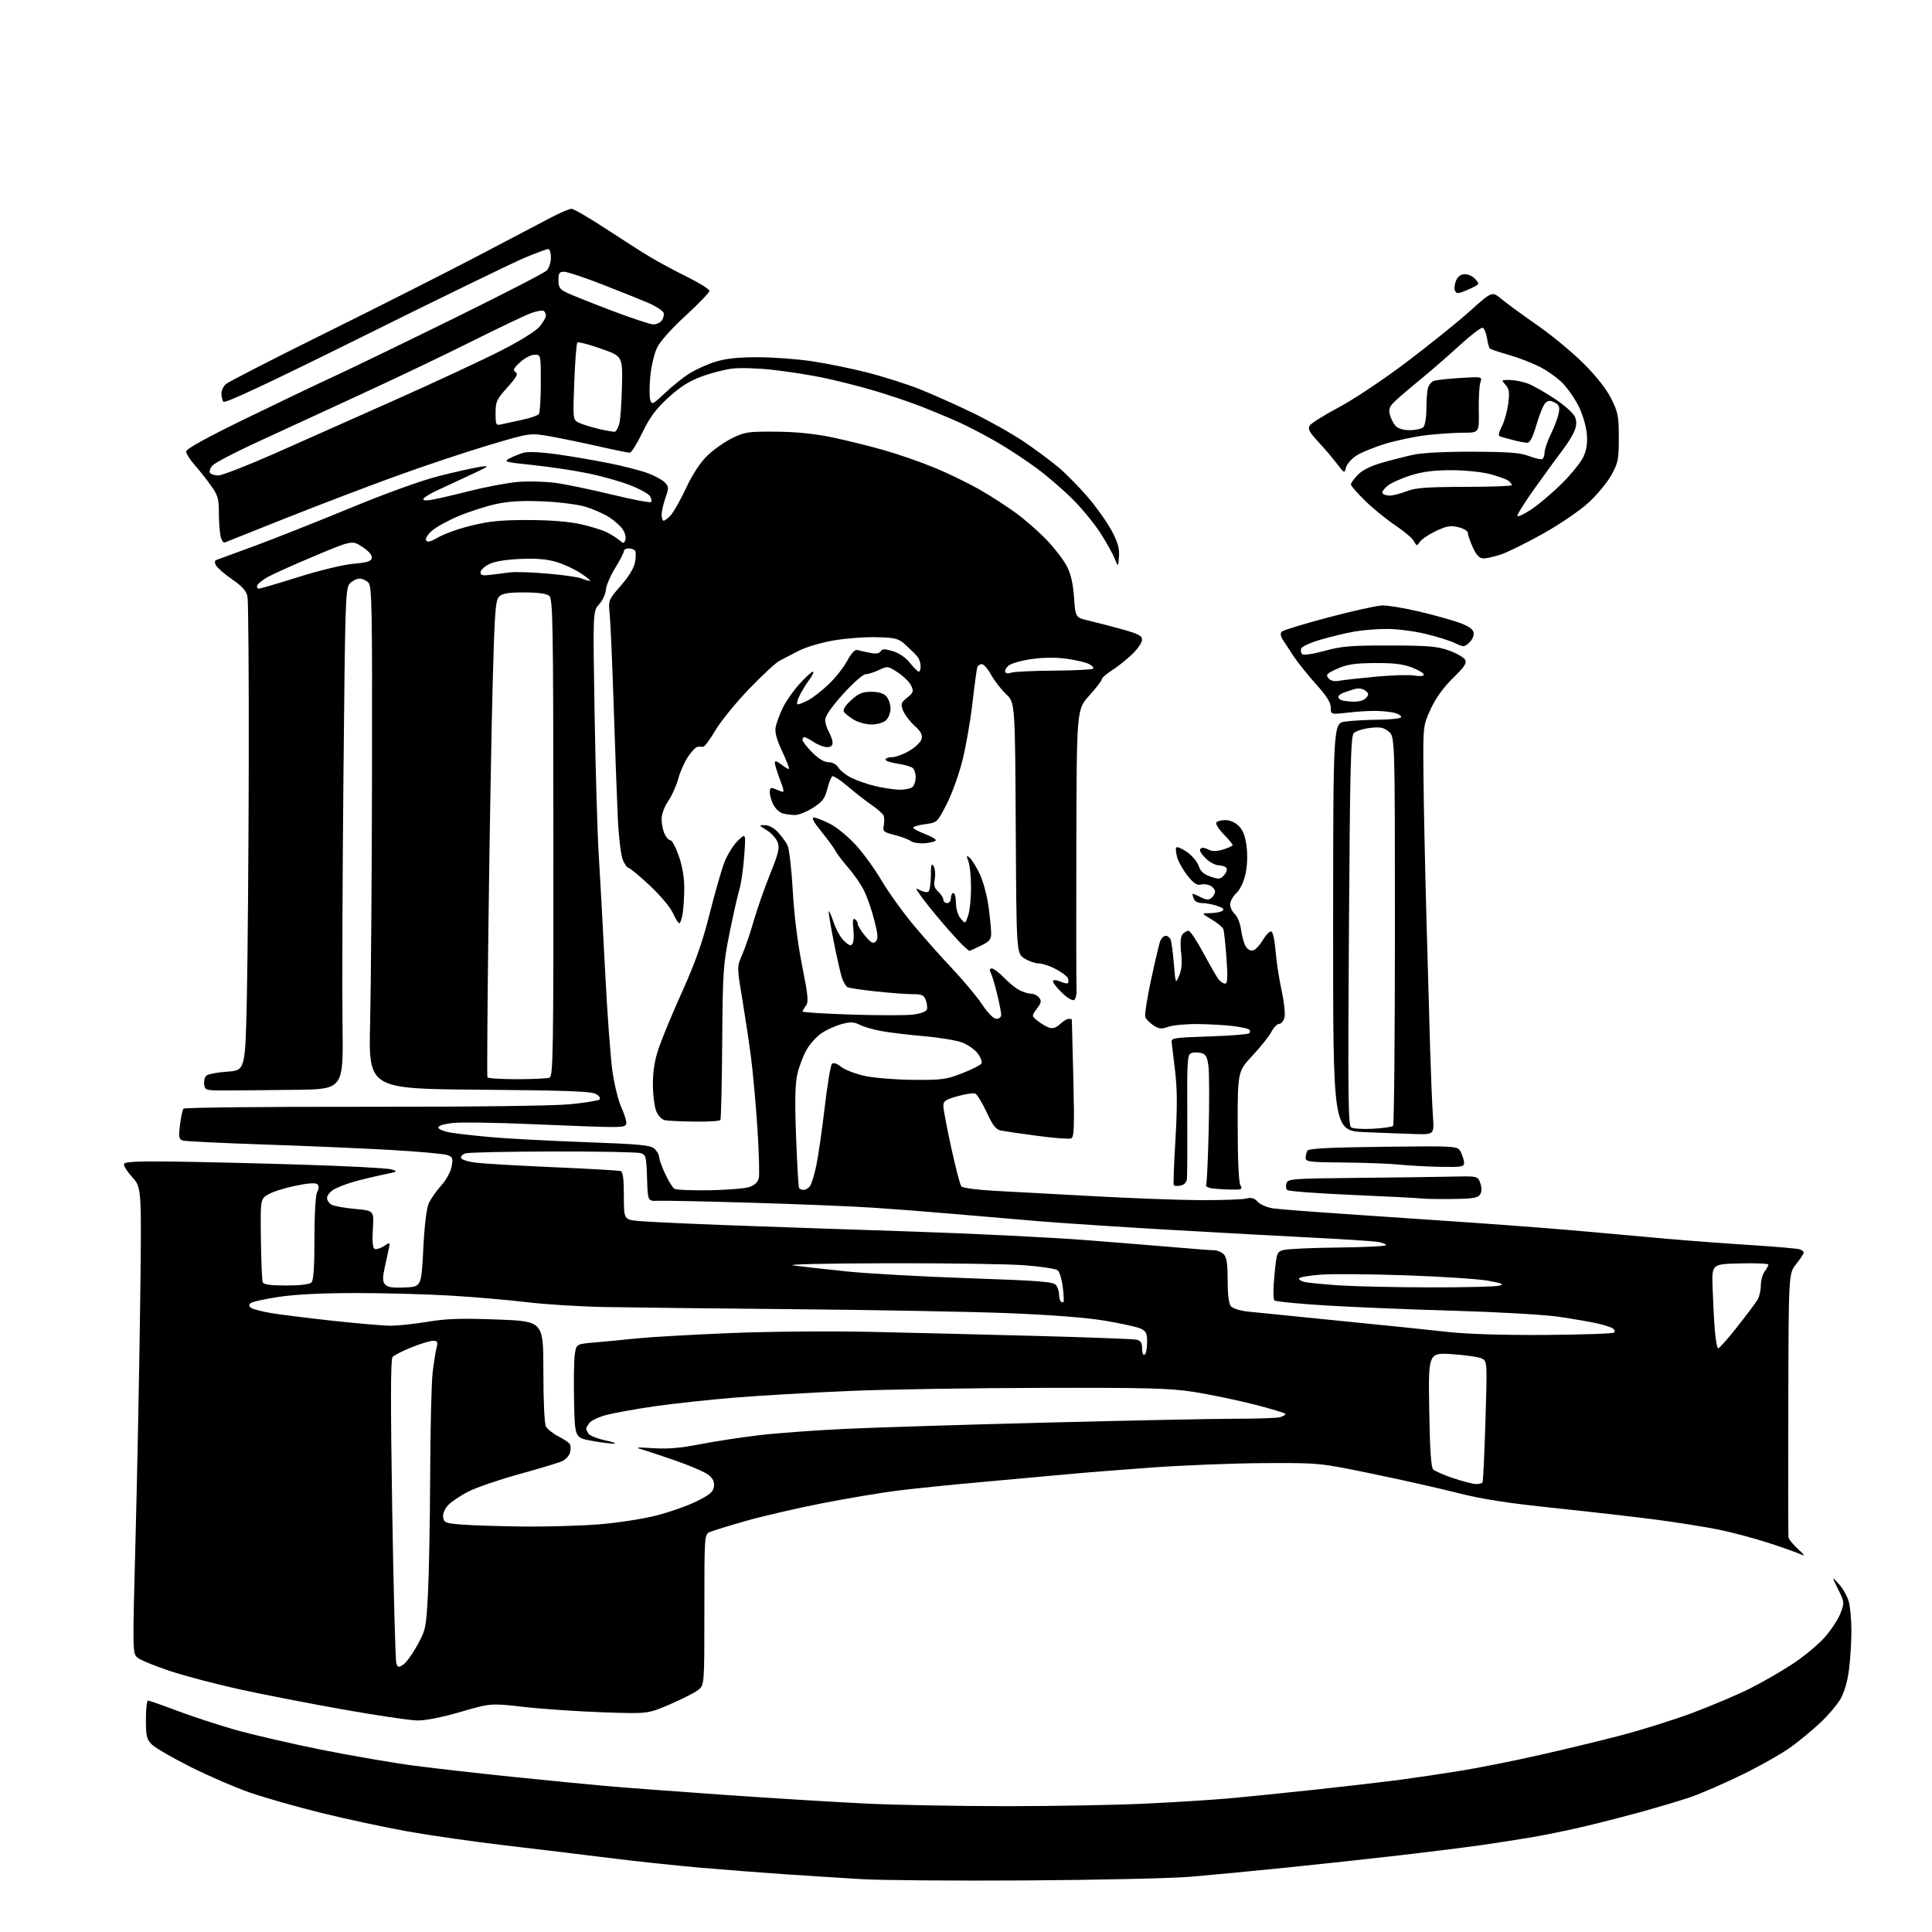 <?xml version="1.0" encoding="UTF-8" standalone="no"?>
<svg 
  version="1.1" 
  xmlns="http://www.w3.org/2000/svg" 
  xmlns:xlink="http://www.w3.org/1999/xlink" 
  xmlns:svg="http://www.w3.org/2000/svg"
  xmlns:rdf="http://www.w3.org/1999/02/22-rdf-syntax-ns#"
  xmlns:cc="http://creativecommons.org/ns#"
  xmlns:dc="http://purl.org/dc/elements/1.1/"
  viewBox="0 0 768 768"
  width="768"
  height="768"
>
<style>svg {background-color: white; }</style>"
<path stroke="none" fill="black" fill-rule="evenodd" d="M408.00,747.50C379.68,747.68 350.20,747.45 342.50,746.99C334.80,746.53 321.07,745.65 312.00,745.04C302.93,744.42 287.66,743.24 278.08,742.41C268.50,741.58 252.07,739.82 241.58,738.50C231.09,737.18 212.60,734.95 200.50,733.53C188.40,732.11 171.07,729.62 162.00,728.01C152.93,726.39 137.40,723.05 127.50,720.60C117.60,718.14 104.82,714.50 99.11,712.50C93.39,710.51 82.88,705.95 75.75,702.38C68.62,698.80 61.71,694.80 60.39,693.49C58.29,691.38 58.00,690.17 58.00,683.55C58.00,679.40 58.37,676.00 58.82,676.00C59.27,676.00 64.42,677.80 70.27,680.00C76.11,682.21 86.43,685.59 93.20,687.53C99.96,689.47 115.40,693.05 127.50,695.49C139.60,697.92 156.47,700.82 165.00,701.93C173.53,703.04 191.30,705.05 204.50,706.40C217.70,707.75 233.90,709.34 240.50,709.93C247.10,710.52 268.48,712.12 288.00,713.49C307.52,714.86 333.18,716.43 345.00,716.98C356.82,717.54 381.80,717.98 400.50,717.98C419.20,717.97 443.73,717.53 455.00,716.99C466.27,716.45 480.90,715.55 487.50,714.97C494.10,714.40 509.85,712.81 522.50,711.45C535.15,710.08 550.67,708.27 557.00,707.43C563.33,706.58 574.12,704.97 581.00,703.85C587.88,702.73 601.38,700.04 611.00,697.88C620.62,695.73 635.43,692.16 643.89,689.96C652.36,687.75 665.41,683.66 672.89,680.86C680.38,678.05 690.55,673.74 695.50,671.27C700.45,668.81 708.19,664.35 712.70,661.36C717.21,658.38 722.95,653.60 725.46,650.73C727.97,647.86 730.75,643.60 731.64,641.26C733.22,637.12 733.20,636.89 730.68,631.76C728.10,626.50 728.10,626.50 730.99,629.70C732.58,631.45 734.35,634.60 734.93,636.70C735.51,638.79 735.98,644.10 735.96,648.50C735.95,652.90 735.51,659.83 734.98,663.90C734.38,668.48 733.10,672.86 731.61,675.41C730.28,677.68 726.79,681.80 723.85,684.58C720.91,687.36 715.66,691.73 712.19,694.28C708.72,696.84 699.95,701.83 692.69,705.38C685.44,708.93 676.12,712.98 672.00,714.39C667.88,715.79 658.65,718.54 651.50,720.50C644.35,722.46 633.77,725.15 628.00,726.47C622.23,727.80 613.45,729.57 608.50,730.41C603.55,731.25 594.77,732.61 589.00,733.44C583.23,734.27 568.83,736.07 557.00,737.45C545.17,738.82 524.48,741.07 511.00,742.44C497.52,743.82 480.43,745.44 473.00,746.06C465.57,746.67 436.32,747.32 408.00,747.50zM165.80,683.91C162.88,683.86 149.57,681.88 136.21,679.51C122.85,677.14 104.40,673.55 95.21,671.53C86.02,669.51 73.63,666.25 67.68,664.29C61.73,662.32 55.92,659.95 54.76,659.01C52.66,657.31 52.66,657.31 53.87,611.90C54.54,586.93 55.36,545.26 55.70,519.30C56.32,472.10 56.32,472.10 52.60,467.98C50.55,465.71 49.06,463.33 49.29,462.68C49.58,461.82 54.67,461.56 68.10,461.73C78.22,461.85 101.35,462.40 119.50,462.95C137.65,463.51 153.85,464.35 155.50,464.83C158.35,465.66 158.21,465.76 152.50,466.91C149.20,467.58 144.03,468.82 141.00,469.66C137.97,470.50 134.26,471.92 132.75,472.81C131.24,473.70 130.00,475.22 130.00,476.18C130.00,477.14 130.82,478.37 131.83,478.91C132.83,479.45 137.04,480.19 141.17,480.57C148.68,481.25 148.68,481.25 148.22,488.49C147.92,493.14 148.15,495.97 148.85,496.41C149.45,496.78 151.11,496.32 152.53,495.39C155.08,493.72 155.11,493.73 154.61,496.10C154.34,497.42 153.59,500.87 152.95,503.77C152.04,507.92 152.06,509.37 153.05,510.56C154.00,511.71 155.96,512.01 160.91,511.79C167.50,511.50 167.50,511.50 168.26,496.50C168.73,487.01 169.55,480.32 170.47,478.29C171.27,476.53 173.48,473.37 175.38,471.27C177.33,469.11 179.13,465.84 179.52,463.74C180.14,460.45 179.95,459.93 177.86,459.16C176.56,458.68 166.50,457.76 155.50,457.13C144.50,456.50 121.78,455.52 105.00,454.96C88.22,454.40 73.68,453.69 72.69,453.38C71.11,452.90 70.96,452.10 71.55,447.16C71.92,444.05 72.56,441.14 72.97,440.70C73.37,440.26 105.61,439.92 144.60,439.96C187.24,440.00 219.88,439.60 226.49,438.97C232.54,438.39 237.88,437.52 238.35,437.05C238.84,436.56 238.18,435.60 236.86,434.86C235.02,433.82 224.71,433.45 190.50,433.17C146.50,432.82 146.50,432.82 147.13,406.66C147.47,392.27 147.81,347.34 147.88,306.82C147.99,241.07 147.83,232.97 146.43,231.57C145.56,230.71 143.99,230.00 142.93,230.00C141.87,230.00 140.15,230.85 139.12,231.88C137.33,233.67 137.21,237.23 136.53,308.13C136.13,349.03 135.97,393.86 136.16,407.75C136.50,433.00 136.50,433.00 117.25,433.22C106.66,433.35 94.29,433.46 89.75,433.47C81.83,433.50 81.49,433.41 81.17,431.13C80.98,429.83 81.34,428.26 81.96,427.63C82.58,427.01 86.34,426.27 90.30,426.00C97.50,425.50 97.50,425.50 98.13,396.50C98.47,380.55 98.81,338.87 98.88,303.88C98.95,268.89 98.73,238.88 98.38,237.17C97.93,234.88 96.35,233.11 92.30,230.32C89.29,228.25 86.40,225.74 85.87,224.76C85.19,223.49 85.29,222.84 86.21,222.52C86.92,222.28 93.68,219.80 101.23,217.01C108.78,214.23 125.84,207.47 139.13,201.99C154.12,195.81 167.70,190.93 174.90,189.13C181.28,187.53 188.53,185.92 191.00,185.55C195.03,184.94 194.51,185.32 186.00,189.25C180.78,191.65 174.81,194.44 172.73,195.43C170.66,196.43 168.69,197.69 168.35,198.25C167.96,198.88 168.99,199.07 171.11,198.76C172.98,198.49 179.90,196.90 186.50,195.22C193.10,193.55 201.90,191.90 206.06,191.56C210.21,191.23 216.96,191.42 221.06,191.99C225.15,192.56 235.16,194.65 243.31,196.62C251.45,198.60 258.41,199.92 258.77,199.56C259.13,199.20 258.95,198.14 258.36,197.20C257.78,196.27 254.15,194.29 250.30,192.80C246.46,191.32 238.85,189.19 233.41,188.09C227.96,186.98 218.19,185.52 211.69,184.85C200.53,183.69 200.03,183.54 202.60,182.19C204.10,181.41 206.60,180.40 208.15,179.96C209.84,179.47 215.14,179.72 221.24,180.57C226.89,181.36 236.22,182.95 242.00,184.11C247.78,185.27 254.80,187.08 257.61,188.13C260.43,189.18 263.47,190.86 264.38,191.86C265.87,193.52 265.89,194.07 264.51,197.97C263.68,200.32 263.00,203.32 263.00,204.63C263.00,205.93 263.37,207.00 263.83,207.00C264.28,207.00 265.57,205.99 266.70,204.75C267.83,203.51 270.54,198.68 272.73,194.00C275.26,188.59 278.30,183.94 281.09,181.21C283.50,178.85 287.96,175.70 290.99,174.21C296.10,171.70 297.37,171.51 308.50,171.60C316.68,171.67 323.84,172.40 331.00,173.90C336.77,175.11 346.10,177.42 351.72,179.04C357.34,180.65 366.34,183.79 371.72,186.02C377.10,188.25 385.10,192.14 389.50,194.66C393.90,197.19 400.44,201.42 404.04,204.07C407.63,206.71 413.09,211.51 416.16,214.73C419.24,217.95 422.79,222.59 424.07,225.04C425.68,228.15 426.55,231.93 426.94,237.50C427.50,245.50 427.50,245.50 433.00,246.77C436.02,247.47 441.99,249.02 446.25,250.21C452.56,251.97 454.00,252.74 454.00,254.34C454.00,255.42 452.16,258.06 449.91,260.20C447.67,262.33 444.07,265.20 441.91,266.55C439.76,267.91 438.00,269.46 438.00,270.00C438.00,270.54 435.75,273.46 433.00,276.50C428.00,282.02 428.00,282.02 427.86,335.76C427.78,365.32 427.82,391.14 427.94,393.14C428.05,395.15 427.63,397.11 426.99,397.51C426.31,397.93 424.21,396.66 421.95,394.45C419.82,392.37 418.31,390.32 418.58,389.88C418.85,389.44 420.18,389.58 421.54,390.20C422.90,390.82 424.24,391.09 424.53,390.81C424.81,390.52 424.80,389.66 424.51,388.88C424.21,388.11 422.06,386.47 419.74,385.24C417.41,384.00 414.38,382.99 413.00,382.99C411.62,382.99 409.05,382.11 407.28,381.03C404.05,379.06 404.05,379.06 403.78,329.20C403.50,279.34 403.50,279.34 399.92,275.92C397.96,274.04 395.29,270.59 393.99,268.25C392.69,265.91 391.03,264.00 390.28,264.00C389.54,264.00 388.74,264.56 388.49,265.25C388.25,265.94 387.38,272.35 386.56,279.50C385.74,286.65 383.93,297.00 382.53,302.50C381.14,308.00 378.32,315.76 376.27,319.75C372.57,326.95 372.52,326.99 367.77,327.62C365.15,327.97 363.00,328.59 363.00,328.99C363.00,329.40 365.02,330.50 367.50,331.45C369.97,332.39 372.00,333.53 372.00,333.98C372.00,334.42 370.16,334.97 367.91,335.18C365.66,335.40 363.04,335.02 362.07,334.34C361.11,333.66 358.18,332.57 355.57,331.91C351.24,330.82 350.86,330.49 351.31,328.17C351.58,326.77 351.56,325.02 351.28,324.28C350.99,323.54 348.85,321.62 346.51,320.01C344.17,318.40 339.89,315.06 336.98,312.58C334.08,310.10 331.32,308.30 330.85,308.59C330.38,308.88 329.48,311.17 328.85,313.68C327.90,317.46 326.93,318.72 323.16,321.12C320.65,322.70 317.46,323.99 316.05,323.99C314.65,323.98 312.47,323.70 311.21,323.36C309.95,323.02 308.26,321.48 307.46,319.92C306.66,318.37 306.00,316.13 306.00,314.94C306.00,313.42 306.44,312.97 307.50,313.39C308.32,313.73 309.69,314.28 310.54,314.62C311.83,315.14 311.75,314.36 310.04,309.87C308.92,306.92 308.00,303.90 308.00,303.18C308.00,302.27 308.84,302.51 310.65,303.94C312.11,305.09 313.47,305.86 313.67,305.66C313.87,305.46 312.62,302.29 310.90,298.60C308.69,293.88 307.94,291.06 308.34,289.03C308.66,287.44 309.89,284.08 311.08,281.54C312.27,279.01 315.26,274.70 317.72,271.97C320.17,269.24 322.62,267.00 323.14,267.00C323.67,267.00 323.02,268.46 321.69,270.25C320.37,272.04 318.58,274.96 317.72,276.75C316.86,278.54 316.59,280.00 317.13,280.00C317.66,280.00 319.50,279.28 321.21,278.39C322.92,277.51 326.50,274.74 329.18,272.23C331.86,269.73 335.24,265.50 336.69,262.83C338.49,259.51 339.84,258.11 340.92,258.41C341.79,258.65 344.02,259.16 345.87,259.53C348.18,260.00 349.50,259.80 350.05,258.93C350.69,257.89 351.64,257.88 354.91,258.85C357.42,259.61 360.03,261.40 361.74,263.54C363.26,265.44 364.84,267.00 365.25,267.00C365.66,267.00 365.99,265.99 365.97,264.75C365.95,263.51 365.37,261.82 364.68,261.00C363.99,260.18 361.97,258.16 360.18,256.53C357.20,253.80 356.25,253.54 348.71,253.30C344.20,253.16 336.49,253.72 331.59,254.55C326.59,255.39 320.45,257.20 317.59,258.67C314.79,260.11 311.31,261.91 309.85,262.67C308.39,263.43 302.91,268.52 297.66,273.98C292.42,279.45 286.41,286.85 284.31,290.43C282.22,294.01 280.05,296.90 279.50,296.85C278.95,296.80 277.94,296.82 277.26,296.88C276.58,296.95 274.87,298.75 273.45,300.89C272.03,303.03 270.30,306.97 269.59,309.64C268.88,312.31 267.11,316.25 265.65,318.39C264.10,320.67 263.00,323.65 263.00,325.59C263.00,327.41 263.52,330.05 264.16,331.45C264.80,332.85 265.84,334.00 266.48,334.00C267.11,334.00 268.62,336.81 269.83,340.25C271.24,344.27 272.01,348.82 272.00,353.00C271.99,356.57 271.70,361.19 271.36,363.25C271.02,365.31 270.42,367.00 270.02,367.00C269.63,367.00 268.48,365.17 267.47,362.93C266.44,360.64 262.38,355.81 258.21,351.93C254.13,348.12 250.37,345.00 249.85,345.00C249.33,345.00 248.29,343.54 247.55,341.75C246.80,339.94 245.93,332.54 245.58,325.00C245.23,317.57 244.51,297.77 243.96,281.00C243.42,264.23 242.71,247.80 242.39,244.50C241.80,238.50 241.80,238.50 246.77,232.84C249.89,229.28 252.00,225.83 252.42,223.57C252.79,221.59 252.82,219.52 252.49,218.98C252.16,218.44 251.01,218.00 249.94,218.00C248.87,218.00 248.00,218.49 248.00,219.10C248.00,219.70 246.43,222.74 244.51,225.85C242.59,228.96 240.94,232.86 240.83,234.51C240.73,236.15 239.53,238.72 238.17,240.22C235.68,242.94 235.68,242.94 236.36,283.72C236.74,306.15 237.47,331.25 237.99,339.50C238.51,347.75 239.65,368.45 240.51,385.50C241.37,402.55 242.71,420.77 243.48,426.00C244.24,431.23 245.79,437.52 246.91,440.00C248.04,442.48 248.97,445.29 248.98,446.25C249.00,447.71 248.06,448.00 243.25,448.01C240.09,448.02 225.78,447.51 211.45,446.87C197.12,446.24 182.81,446.04 179.64,446.44C175.98,446.90 174.03,447.58 174.27,448.31C174.48,448.95 176.59,449.80 178.96,450.21C181.33,450.61 188.49,451.42 194.88,452.01C201.27,452.59 218.15,453.50 232.40,454.01C254.34,454.81 258.58,455.21 260.15,456.63C261.17,457.56 262.00,459.03 262.01,459.90C262.02,460.78 263.09,463.81 264.41,466.63C265.72,469.45 267.38,472.12 268.09,472.56C268.81,473.00 275.04,473.26 281.95,473.15C288.85,473.03 295.96,472.47 297.75,471.89C299.91,471.19 301.21,470.02 301.62,468.38C301.96,467.03 301.71,457.98 301.07,448.27C300.43,438.56 299.26,425.78 298.48,419.86C297.70,413.94 296.13,403.53 295.00,396.71C292.93,384.33 292.93,384.33 295.07,379.41C296.24,376.71 298.30,370.68 299.64,366.00C300.98,361.32 303.89,353.00 306.11,347.50C309.52,339.04 309.98,337.08 309.10,334.75C308.52,333.24 306.58,331.10 304.77,330.00C301.56,328.05 301.55,328.01 304.06,328.00C305.57,328.00 307.68,329.13 309.19,330.75C310.60,332.26 312.32,334.59 313.01,335.93C313.71,337.29 314.64,345.17 315.13,353.93C315.68,363.76 317.05,374.76 318.84,383.77C321.23,395.74 321.47,398.33 320.37,399.77C319.65,400.72 319.05,401.77 319.03,402.09C319.01,402.42 327.73,402.96 338.39,403.31C349.06,403.65 360.06,403.66 362.84,403.33C365.74,402.99 368.11,402.15 368.42,401.36C368.71,400.60 368.53,398.90 368.03,397.58C367.26,395.55 366.45,395.18 362.81,395.20C360.44,395.21 353.85,394.72 348.16,394.11C342.47,393.50 337.38,392.73 336.84,392.40C336.31,392.08 335.41,390.61 334.85,389.15C334.28,387.69 332.76,381.11 331.46,374.53C330.17,367.95 329.26,362.40 329.45,362.22C329.64,362.03 330.53,364.08 331.43,366.79C332.33,369.50 334.20,372.78 335.59,374.08C337.54,375.92 338.29,376.15 338.92,375.13C339.37,374.41 339.50,371.76 339.22,369.26C338.85,365.98 339.03,364.90 339.85,365.41C340.48,365.80 341.00,366.67 341.00,367.35C341.00,368.02 342.31,370.13 343.92,372.04C346.26,374.82 347.09,375.25 348.11,374.26C349.15,373.25 349.04,371.63 347.54,365.76C346.53,361.77 344.69,356.48 343.45,354.00C342.22,351.52 339.43,347.48 337.26,345.00C335.09,342.52 332.77,339.48 332.11,338.24C331.45,336.99 328.90,333.51 326.45,330.49C323.44,326.80 322.48,325.00 323.52,325.00C324.37,325.00 327.22,326.09 329.86,327.43C332.50,328.76 337.09,332.51 340.08,335.76C343.06,339.00 347.71,345.40 350.41,349.98C353.11,354.56 358.72,362.40 362.88,367.40C367.04,372.41 374.06,380.32 378.49,385.00C382.91,389.68 388.27,396.09 390.39,399.25C392.80,402.84 394.95,405.00 396.12,405.00C397.17,405.00 398.00,404.30 398.00,403.41C398.00,402.54 397.27,398.83 396.38,395.16C395.49,391.50 394.36,387.71 393.87,386.75C393.25,385.52 393.37,385.00 394.30,385.00C395.02,385.00 397.16,386.61 399.05,388.59C400.95,390.56 403.72,392.81 405.20,393.59C406.69,394.36 408.77,395.00 409.83,395.00C410.89,395.00 412.33,395.69 413.03,396.54C414.10,397.82 413.95,398.58 412.17,400.98C410.03,403.88 410.03,403.88 412.60,405.90C414.01,407.01 416.07,408.20 417.17,408.55C418.48,408.97 419.93,408.47 421.40,407.09C422.63,405.94 424.16,405.00 424.81,405.00C425.47,405.00 426.03,405.11 426.07,405.25C426.10,405.39 426.37,415.96 426.67,428.74C427.13,448.58 426.99,452.07 425.74,452.55C424.94,452.85 418.93,452.39 412.39,451.52C405.85,450.65 399.34,449.70 397.92,449.42C395.89,449.02 394.67,447.47 392.17,442.06C390.42,438.30 388.39,434.98 387.65,434.70C386.91,434.41 383.76,434.89 380.65,435.76C375.86,437.09 375.00,437.68 375.00,439.64C375.00,440.92 376.41,448.38 378.13,456.23C379.85,464.08 381.65,470.99 382.12,471.60C382.61,472.22 388.35,472.98 395.25,473.36C401.99,473.72 419.88,474.69 435.00,475.52C450.12,476.35 469.28,477.05 477.57,477.08C485.86,477.10 493.88,476.82 495.38,476.44C497.44,475.92 498.59,476.25 499.98,477.75C501.01,478.86 503.78,480.02 506.17,480.36C508.55,480.69 520.85,481.66 533.50,482.50C546.15,483.35 569.55,484.95 585.50,486.05C601.45,487.16 621.70,488.73 630.50,489.55C639.30,490.36 653.92,491.68 663.00,492.47C672.08,493.26 687.27,494.39 696.78,494.99C706.28,495.59 714.72,496.34 715.53,496.65C716.34,496.96 717.00,497.55 717.00,497.97C717.00,498.39 715.65,500.42 714.00,502.50C711.00,506.28 711.00,506.28 710.88,557.89C710.82,586.27 710.84,610.17 710.93,611.00C711.02,611.83 712.76,614.00 714.80,615.83C717.11,617.91 717.65,618.73 716.22,618.03C714.96,617.41 709.23,615.35 703.47,613.47C697.71,611.58 688.61,609.15 683.25,608.06C677.89,606.97 666.75,605.20 658.50,604.11C650.25,603.03 632.02,600.94 618.00,599.47C599.16,597.50 589.10,595.94 579.50,593.49C572.35,591.67 557.05,588.22 545.50,585.84C524.50,581.50 524.50,581.50 502.50,581.61C490.40,581.67 470.15,582.47 457.50,583.39C444.85,584.30 430.00,585.49 424.50,586.02C419.00,586.55 404.15,587.90 391.50,589.02C378.85,590.14 363.10,591.74 356.50,592.58C349.90,593.42 336.44,595.69 326.59,597.62C316.74,599.56 303.24,602.68 296.59,604.57C289.94,606.46 283.49,608.45 282.25,608.98C280.00,609.96 280.00,609.96 280.00,639.91C280.00,669.85 280.00,669.85 277.54,671.79C276.18,672.86 271.12,675.43 266.29,677.51C257.50,681.29 257.50,681.29 239.50,680.66C229.60,680.31 215.56,679.36 208.29,678.53C195.08,677.03 195.08,677.03 183.09,680.51C175.55,682.70 169.13,683.97 165.80,683.91zM160.34,661.69C161.49,660.93 163.99,657.46 165.90,653.98C169.23,647.91 169.39,647.11 170.12,633.58C170.53,625.84 170.93,604.42 171.00,586.00C171.07,567.58 171.51,549.35 171.99,545.50C172.46,541.65 173.16,537.26 173.54,535.75C174.13,533.40 173.93,533.00 172.13,533.00C170.97,533.00 167.11,534.16 163.56,535.59C160.01,537.01 156.62,538.75 156.03,539.46C155.27,540.38 155.24,558.04 155.91,600.13C156.44,632.78 157.18,660.31 157.56,661.29C158.16,662.87 158.49,662.92 160.34,661.69zM208.00,606.82C217.07,606.92 230.41,606.54 237.64,605.99C245.00,605.43 255.12,603.89 260.64,602.50C266.06,601.13 273.43,598.55 277.00,596.75C282.26,594.12 283.56,593.00 283.81,590.87C284.02,589.02 283.37,587.65 281.62,586.28C280.26,585.20 274.50,582.70 268.82,580.72C263.14,578.74 256.93,576.67 255.00,576.13C252.24,575.35 253.20,575.25 259.50,575.67C265.36,576.06 270.38,575.65 278.24,574.11C284.15,572.96 294.73,571.34 301.74,570.52C308.76,569.69 324.18,568.55 336.00,568.00C347.82,567.44 384.27,566.30 417.00,565.48C449.73,564.65 483.25,563.97 491.50,563.97C499.75,563.97 507.51,563.70 508.75,563.37C509.99,563.04 511.00,562.47 511.00,562.10C511.00,561.74 505.26,559.99 498.25,558.22C491.24,556.45 480.55,554.24 474.50,553.30C465.14,551.84 456.11,551.60 414.00,551.70C386.77,551.75 352.35,552.31 337.50,552.93C322.65,553.56 302.18,554.75 292.00,555.58C281.82,556.41 267.43,557.98 260.00,559.05C252.57,560.13 244.03,561.67 241.01,562.48C237.98,563.29 234.95,564.72 234.26,565.67C233.57,566.61 233.01,567.63 233.02,567.94C233.02,568.25 233.43,569.14 233.92,569.91C234.42,570.69 237.45,571.89 240.66,572.58C243.87,573.27 245.38,573.85 244.00,573.87C242.62,573.89 238.57,573.36 235.00,572.70C228.50,571.49 228.50,571.49 228.20,556.99C228.03,549.02 228.16,540.65 228.49,538.39C229.08,534.28 229.08,534.28 236.29,533.66C240.26,533.32 247.78,532.60 253.00,532.05C258.23,531.51 274.88,530.55 290.00,529.93C305.70,529.29 329.73,529.07 346.00,529.43C361.68,529.78 391.38,530.50 412.00,531.05C432.62,531.60 450.51,532.27 451.75,532.54C453.48,532.92 454.00,533.74 454.00,536.08C454.00,537.85 454.42,538.86 455.00,538.50C455.55,538.16 456.00,535.96 456.00,533.60C456.00,529.94 455.62,529.15 453.35,528.11C451.89,527.45 445.48,526.04 439.10,524.98C431.82,523.77 417.64,522.67 401.00,522.01C386.43,521.43 348.18,520.72 316.00,520.43C283.82,520.14 249.62,519.75 240.00,519.56C230.38,519.37 216.65,518.51 209.50,517.65C202.35,516.78 188.85,515.61 179.50,515.05C170.15,514.48 153.16,514.01 141.74,514.01C128.13,514.00 117.47,514.53 110.76,515.54C105.13,516.38 100.07,517.53 99.52,518.08C98.85,518.75 98.99,519.38 99.96,519.97C100.75,520.46 104.13,521.34 107.46,521.92C110.80,522.50 121.80,523.88 131.90,524.99C141.99,526.09 152.56,527.00 155.38,527.00C158.20,526.99 164.78,526.28 170.00,525.42C177.52,524.17 183.30,523.99 197.75,524.53C216.00,525.22 216.00,525.22 216.00,545.17C216.00,557.00 216.42,565.92 217.03,567.06C217.60,568.12 219.82,569.89 221.97,570.98C224.11,572.08 226.16,573.45 226.53,574.04C226.89,574.63 226.93,576.14 226.62,577.39C226.30,578.63 224.89,580.19 223.47,580.83C222.05,581.48 214.40,583.79 206.48,585.97C198.55,588.15 189.47,591.26 186.29,592.87C183.10,594.48 179.45,596.93 178.17,598.30C176.75,599.83 175.97,601.72 176.17,603.15C176.47,605.32 177.09,605.54 184.00,606.07C188.12,606.38 198.93,606.72 208.00,606.82zM586.69,589.94C587.90,589.97 589.08,589.66 589.33,589.25C589.57,588.84 590.09,577.85 590.49,564.84C591.21,541.50 591.19,541.17 589.13,540.07C587.98,539.45 582.70,538.66 577.41,538.32C567.78,537.68 567.78,537.68 568.14,560.29C568.40,576.31 568.86,583.26 569.72,584.12C570.39,584.79 573.99,586.36 577.72,587.61C581.45,588.85 585.49,589.90 586.69,589.94zM683.02,536.00C683.47,536.00 686.91,532.09 690.67,527.32C694.43,522.54 698.05,517.71 698.71,516.57C699.38,515.43 699.95,512.90 699.96,510.94C699.98,508.98 700.66,506.51 701.47,505.44C702.28,504.37 702.95,503.15 702.97,502.72C702.99,502.29 697.94,502.06 691.75,502.22C680.50,502.50 680.50,502.50 680.77,511.50C680.92,516.45 681.30,523.99 681.63,528.25C681.95,532.51 682.57,536.00 683.02,536.00zM614.17,530.66C628.84,530.57 641.20,530.14 641.64,529.70C642.08,529.25 641.78,528.48 640.97,527.98C640.16,527.48 637.25,526.58 634.50,525.98C631.75,525.38 625.00,524.23 619.50,523.42C614.00,522.61 595.33,521.54 578.00,521.04C560.67,520.54 537.73,519.60 527.00,518.94C516.27,518.29 507.10,517.39 506.61,516.93C506.08,516.45 506.08,512.29 506.61,506.87C507.48,497.84 507.57,497.61 510.36,496.87C511.93,496.46 521.72,496.02 532.11,495.91C542.50,495.80 551.00,495.37 551.00,494.97C551.00,494.56 549.54,493.98 547.75,493.68C545.96,493.38 534.60,492.63 522.50,492.02C510.40,491.41 484.75,490.01 465.50,488.90C446.25,487.80 422.62,486.24 413.00,485.45C403.38,484.66 388.07,483.35 379.00,482.55C369.93,481.75 355.52,480.63 347.00,480.07C338.48,479.51 316.65,478.63 298.50,478.10C280.35,477.57 263.70,477.22 261.50,477.32C257.50,477.50 257.50,477.50 257.21,468.31C256.95,459.83 256.75,459.05 254.71,458.39C253.50,457.99 237.82,457.69 219.87,457.73C201.92,457.76 186.26,458.10 185.06,458.48C183.87,458.86 183.06,459.69 183.28,460.33C183.49,460.98 186.10,461.81 189.08,462.18C192.06,462.56 205.97,463.37 220.00,463.98C234.03,464.59 246.06,465.28 246.75,465.52C247.63,465.81 248.00,468.72 248.00,475.39C248.00,484.84 248.00,484.84 254.25,485.40C257.69,485.70 273.10,486.43 288.50,487.01C303.90,487.58 336.76,488.72 361.52,489.52C386.28,490.33 418.23,491.90 432.52,493.03C446.81,494.15 463.45,495.50 469.50,496.02C475.55,496.55 481.48,496.99 482.68,496.99C483.88,497.00 485.56,497.71 486.43,498.57C487.62,499.76 488.00,502.27 488.00,508.88C488.00,514.37 488.47,518.20 489.25,519.19C489.97,520.10 492.82,521.02 496.00,521.37C499.02,521.70 515.45,523.35 532.50,525.04C549.55,526.72 568.90,528.71 575.50,529.46C583.12,530.32 597.23,530.76 614.17,530.66zM422.75,517.58C422.98,517.36 422.85,514.67 422.47,511.61C422.09,508.56 421.19,505.57 420.46,504.97C419.74,504.37 413.83,503.47 407.32,502.96C400.82,502.46 376.15,502.10 352.50,502.16C326.93,502.23 311.93,502.59 315.50,503.05C318.80,503.48 328.25,504.54 336.50,505.40C344.75,506.26 366.57,507.48 385.00,508.11C413.24,509.08 418.70,509.50 419.75,510.82C420.44,511.68 421.00,513.35 421.00,514.52C421.00,515.70 421.30,516.97 421.67,517.33C422.03,517.70 422.52,517.81 422.75,517.58zM568.50,511.75C582.25,511.78 594.62,511.47 596.00,511.08C598.02,510.49 597.15,510.11 591.51,509.10C587.66,508.42 573.04,507.45 559.01,506.96C544.98,506.47 529.77,506.35 525.22,506.68C520.66,507.02 516.70,507.67 516.43,508.12C516.15,508.57 517.04,509.22 518.40,509.56C519.77,509.91 525.97,510.53 532.19,510.95C538.41,511.36 554.75,511.73 568.50,511.75zM113.77,511.00C119.30,511.00 123.05,510.55 123.80,509.80C124.64,508.96 125.00,503.63 125.00,492.23C125.00,482.31 125.43,475.06 126.09,473.83C126.82,472.46 126.85,471.45 126.18,470.78C125.51,470.11 122.65,470.29 117.52,471.34C113.30,472.20 108.43,473.74 106.68,474.77C103.50,476.64 103.50,476.64 103.71,492.48C103.82,501.20 104.14,508.93 104.42,509.66C104.80,510.64 107.32,511.00 113.77,511.00zM577.39,476.62C571.95,476.68 566.38,476.59 565.00,476.41C563.62,476.23 551.25,475.59 537.50,475.00C523.76,474.40 512.13,473.53 511.66,473.06C511.19,472.59 511.07,471.37 511.39,470.35C511.94,468.62 513.72,468.48 539.24,468.23C554.23,468.08 571.21,467.86 576.97,467.73C587.45,467.50 587.45,467.50 588.43,470.30C589.11,472.21 589.08,473.65 588.36,474.80C587.48,476.20 585.53,476.52 577.39,476.62zM319.44,473.00C320.16,473.00 321.27,472.37 321.91,471.61C322.54,470.85 323.70,467.13 324.49,463.36C325.28,459.59 326.78,449.16 327.83,440.18C328.88,431.20 330.17,423.43 330.70,422.90C331.31,422.29 332.66,422.73 334.41,424.11C335.93,425.30 340.17,426.93 343.84,427.72C347.50,428.51 356.12,429.20 363.00,429.26C374.36,429.35 376.13,429.11 382.46,426.65C386.29,425.15 389.74,423.42 390.12,422.80C390.51,422.18 389.89,420.42 388.76,418.88C387.62,417.35 384.89,415.37 382.70,414.49C380.50,413.62 373.70,412.46 367.60,411.93C361.49,411.40 353.82,410.49 350.54,409.90C347.27,409.32 343.32,408.18 341.78,407.38C339.52,406.22 338.13,406.15 334.73,407.04C332.41,407.65 328.84,409.23 326.81,410.55C324.77,411.87 322.01,414.88 320.67,417.23C319.32,419.58 317.66,423.93 316.98,426.90C316.06,430.86 315.92,437.52 316.45,451.89C316.85,462.66 317.39,471.82 317.65,472.24C317.91,472.66 318.71,473.00 319.44,473.00zM488.79,472.86C485.88,472.79 482.48,472.53 481.24,472.29C479.99,472.05 479.19,471.50 479.46,471.06C479.73,470.62 480.19,460.87 480.47,449.38C480.76,437.90 480.71,426.40 480.38,423.83C479.88,420.05 479.33,419.05 477.46,418.58C476.19,418.26 474.41,418.29 473.50,418.64C472.01,419.21 471.85,421.75 471.96,442.89C472.02,455.87 471.96,467.48 471.82,468.67C471.66,470.05 470.72,471.01 469.26,471.29C467.99,471.53 466.78,471.45 466.58,471.12C466.37,470.78 466.67,462.67 467.25,453.09C468.01,440.47 467.98,433.04 467.16,426.09C466.54,420.82 465.92,415.60 465.77,414.50C465.51,412.59 466.22,412.48 480.67,412.00C489.01,411.73 496.18,411.16 496.59,410.75C497.00,410.34 497.02,409.68 496.63,409.30C496.25,408.91 493.36,408.28 490.22,407.88C487.07,407.49 480.71,407.13 476.07,407.08C471.44,407.04 466.19,407.53 464.41,408.17C461.69,409.15 460.75,409.06 458.53,407.61C457.08,406.66 455.62,405.18 455.29,404.32C454.96,403.46 455.97,396.85 457.53,389.63C459.08,382.41 460.72,375.49 461.15,374.25C461.59,373.01 462.59,372.00 463.37,372.00C464.15,372.00 465.05,372.69 465.37,373.53C465.69,374.37 466.26,378.68 466.63,383.12C467.30,391.18 467.30,391.18 468.73,387.84C469.73,385.51 469.97,382.74 469.52,378.67C469.10,374.79 469.28,372.37 470.06,371.42C470.71,370.64 471.79,370.00 472.45,370.00C473.11,370.00 475.75,373.94 478.32,378.75C480.90,383.56 483.62,388.29 484.36,389.25C485.11,390.21 486.29,391.00 486.99,391.00C487.98,391.00 488.10,388.76 487.54,380.84C487.14,375.26 486.58,370.08 486.30,369.33C486.01,368.59 483.92,366.86 481.64,365.50C477.50,363.02 477.50,363.02 481.00,362.99C482.93,362.98 485.11,362.59 485.85,362.12C486.83,361.49 486.32,360.96 483.95,360.13C482.16,359.51 479.47,359.00 477.96,359.00C476.38,359.00 474.96,358.33 474.61,357.42C474.27,356.55 474.00,355.64 474.00,355.39C474.00,355.15 475.38,355.66 477.07,356.54C479.47,357.78 480.46,357.87 481.57,356.94C482.36,356.29 483.00,355.15 483.00,354.41C483.00,353.67 482.17,352.63 481.16,352.09C480.15,351.55 478.42,351.34 477.31,351.63C475.81,352.02 474.46,351.11 472.08,348.11C470.32,345.88 468.47,342.63 467.97,340.89C467.47,339.14 467.28,337.35 467.56,336.91C467.83,336.46 469.72,337.23 471.74,338.60C473.77,339.98 475.90,342.48 476.47,344.16C477.22,346.40 478.50,347.55 481.21,348.48C484.50,349.59 485.11,349.53 486.56,347.93C487.46,346.94 487.90,345.65 487.54,345.06C487.18,344.48 485.85,344.00 484.59,344.00C483.32,344.00 481.10,342.90 479.65,341.55C478.19,340.20 477.00,338.62 477.00,338.05C477.00,337.47 477.48,337.00 478.07,337.00C478.65,337.00 479.90,337.41 480.85,337.92C481.94,338.50 483.93,338.41 486.28,337.67C488.33,337.03 490.00,336.24 490.00,335.91C490.00,335.58 488.40,333.66 486.45,331.65C484.49,329.63 483.17,327.54 483.50,326.99C483.84,326.45 485.46,326.00 487.10,326.00C488.91,326.00 491.03,326.93 492.46,328.37C494.13,330.04 495.03,332.42 495.54,336.49C495.98,339.99 495.80,344.31 495.09,347.49C494.39,350.64 492.94,353.65 491.46,355.04C490.11,356.31 489.00,358.33 489.00,359.52C489.00,360.71 489.84,362.45 490.88,363.39C491.95,364.36 493.02,367.12 493.39,369.87C493.74,372.50 494.63,375.48 495.37,376.49C496.20,377.62 497.35,378.08 498.38,377.69C499.29,377.34 500.99,375.44 502.14,373.48C503.30,371.52 504.75,370.08 505.37,370.29C506.00,370.49 506.75,373.95 507.07,378.08C507.39,382.16 508.46,389.18 509.45,393.67C510.44,398.17 510.96,403.00 510.61,404.42C510.25,405.84 509.31,407.00 508.51,407.00C507.71,407.00 506.33,408.40 505.44,410.12C504.55,411.83 501.16,416.10 497.91,419.59C492.00,425.95 492.00,425.95 492.00,447.54C492.00,460.51 492.41,469.90 493.04,471.07C494.00,472.87 493.72,472.99 488.79,472.86zM572.75,463.84C567.66,463.76 560.35,463.36 556.50,462.97C552.65,462.57 542.64,462.19 534.25,462.12C520.43,462.01 519.00,461.84 519.02,460.25C519.02,459.29 519.36,457.98 519.77,457.35C520.28,456.55 529.25,456.10 549.97,455.86C579.45,455.51 579.45,455.51 580.71,458.01C581.40,459.38 581.98,461.29 581.99,462.25C582.00,463.80 580.96,463.98 572.75,463.84zM562.82,450.80C558.79,450.68 549.74,450.35 542.71,450.05C529.91,449.50 529.91,449.50 529.94,368.50C529.97,287.50 529.97,287.50 534.74,286.84C537.36,286.47 543.44,286.14 548.25,286.09C553.24,286.04 557.00,285.58 557.00,285.02C557.00,284.48 555.79,283.73 554.30,283.36C552.82,282.99 549.56,282.64 547.05,282.59C544.55,282.54 539.46,282.85 535.75,283.28C529.00,284.06 529.00,284.06 529.00,281.26C529.00,279.27 527.34,276.62 523.16,271.99C519.95,268.42 516.01,263.53 514.41,261.13C512.81,258.72 510.83,255.70 510.01,254.41C509.02,252.85 508.86,251.74 509.53,251.07C510.08,250.52 518.40,247.98 528.02,245.43C537.63,242.88 547.30,240.74 549.50,240.67C551.70,240.61 558.45,241.74 564.50,243.18C570.55,244.63 577.75,246.65 580.50,247.68C583.97,248.98 585.59,250.17 585.79,251.58C585.96,252.70 585.16,254.45 584.02,255.48C582.05,257.27 581.80,257.27 578.35,255.63C576.36,254.68 571.08,253.03 566.62,251.96C562.15,250.89 555.32,250.01 551.43,250.01C547.55,250.00 541.70,250.47 538.43,251.05C535.17,251.62 529.19,253.05 525.15,254.22C521.11,255.39 517.56,256.98 517.27,257.74C516.97,258.51 517.14,259.54 517.63,260.03C518.15,260.55 521.83,260.02 526.51,258.74C533.37,256.86 537.04,256.56 552.50,256.59C567.73,256.62 571.33,256.92 575.90,258.56C578.88,259.63 581.78,261.25 582.35,262.17C583.19,263.53 582.31,264.90 577.56,269.57C573.71,273.36 570.71,277.53 568.71,281.90C565.67,288.50 565.67,288.50 565.85,308.50C565.95,319.50 566.46,344.25 566.99,363.50C567.52,382.75 568.20,406.82 568.50,417.00C568.80,427.18 569.29,438.99 569.59,443.25C570.14,451.00 570.14,451.00 562.82,450.80zM545.77,448.70C549.76,448.48 553.36,447.97 553.77,447.56C554.17,447.16 554.50,412.18 554.50,369.83C554.50,292.82 554.50,292.82 552.00,290.80C549.96,289.15 548.60,288.89 544.56,289.37C541.85,289.69 538.97,290.60 538.17,291.40C536.94,292.63 536.65,304.43 536.22,370.03C535.79,435.34 535.92,447.35 537.10,448.15C537.87,448.68 541.77,448.92 545.77,448.70zM276.19,445.86C270.86,445.79 265.53,445.54 264.35,445.31C263.09,445.06 261.65,443.56 260.87,441.69C260.15,439.94 259.54,435.12 259.54,431.00C259.53,425.72 260.23,421.43 261.90,416.50C263.21,412.65 267.42,402.52 271.26,394.00C276.42,382.54 279.23,374.59 282.02,363.50C284.10,355.25 286.74,346.00 287.89,342.95C289.05,339.90 291.46,335.98 293.25,334.24C296.51,331.08 296.51,331.08 295.83,340.29C295.46,345.36 294.61,351.30 293.94,353.50C293.27,355.70 291.51,363.51 290.02,370.85C287.48,383.38 287.30,386.03 287.09,414.31C286.96,430.87 286.64,444.78 286.37,445.21C286.10,445.64 281.52,445.94 276.19,445.86zM205.48,429.00C211.72,429.00 217.56,428.72 218.43,428.39C219.88,427.83 220.03,418.93 219.98,332.98C219.93,246.94 219.78,238.06 218.31,236.84C217.24,235.96 213.87,235.50 208.39,235.50C201.96,235.50 199.70,235.88 198.40,237.17C196.95,238.62 196.62,243.07 195.85,271.67C195.36,289.73 194.62,332.18 194.19,366.00C193.75,399.82 193.56,427.84 193.76,428.25C193.96,428.66 199.23,429.00 205.48,429.00zM385.37,378.00C385.23,378.00 384.03,376.99 382.71,375.75C381.40,374.51 377.63,370.35 374.35,366.50C371.06,362.65 367.32,357.99 366.04,356.13C363.72,352.81 363.72,352.78 365.87,353.93C367.06,354.57 368.48,354.82 369.02,354.49C369.56,354.15 370.01,351.32 370.03,348.19C370.05,343.67 370.28,342.88 371.13,344.33C371.71,345.34 371.92,347.63 371.58,349.41C371.11,351.92 371.44,353.09 372.99,354.49C374.09,355.49 375.00,356.92 375.00,357.65C375.00,358.39 375.68,359.00 376.50,359.00C377.33,359.00 378.00,358.11 378.00,357.00C378.00,355.90 378.45,355.00 379.00,355.00C379.55,355.00 380.00,356.75 380.00,358.89C380.00,361.18 380.76,363.72 381.84,365.06C383.69,367.33 383.69,367.33 384.84,364.02C385.48,362.19 386.00,357.20 386.00,352.92C386.00,348.63 385.54,343.91 384.97,342.42C384.07,340.05 384.13,339.86 385.45,340.95C386.28,341.64 388.07,344.52 389.43,347.35C390.79,350.18 392.37,356.02 392.95,360.32C393.53,364.62 394.00,369.45 394.00,371.05C394.00,373.47 393.30,374.29 389.81,375.98C387.51,377.09 385.51,378.00 385.37,378.00zM357.55,313.92C359.78,313.96 362.14,313.46 362.80,312.80C363.46,312.14 364.00,310.40 364.00,308.92C364.00,307.45 363.44,305.80 362.75,305.25C362.06,304.70 359.36,303.94 356.75,303.56C354.14,303.19 352.00,302.46 352.00,301.94C352.00,301.42 353.16,301.00 354.57,301.00C355.99,301.00 359.09,299.86 361.46,298.47C363.84,297.08 366.04,294.96 366.35,293.75C366.78,292.13 366.05,290.77 363.49,288.43C361.60,286.70 359.57,283.99 358.96,282.40C357.98,279.81 358.14,279.30 360.62,277.32C363.07,275.37 363.25,274.84 362.23,272.60C361.60,271.22 359.24,268.86 356.99,267.38C352.99,264.73 352.84,264.71 349.42,266.34C347.50,267.25 345.11,268.00 344.11,268.00C343.10,268.00 339.09,271.53 335.14,275.91C330.48,281.07 328.01,284.63 328.04,286.16C328.05,287.45 328.71,289.62 329.50,291.00C330.29,292.38 330.95,294.29 330.96,295.25C330.99,296.41 330.24,297.00 328.75,296.99C327.51,296.99 325.15,296.09 323.50,295.00C321.85,293.91 320.16,293.01 319.75,293.01C319.34,293.00 319.00,293.50 319.00,294.12C319.00,294.73 320.75,296.98 322.88,299.12C325.41,301.64 327.68,303.00 329.37,303.00C330.95,303.00 332.48,303.83 333.24,305.08C333.93,306.23 336.19,308.04 338.26,309.11C340.33,310.18 344.60,311.68 347.76,312.44C350.92,313.21 355.32,313.87 357.55,313.92zM346.42,288.00C344.26,287.99 341.09,287.13 339.36,286.08C337.63,285.02 335.87,283.60 335.45,282.92C334.97,282.14 336.02,280.45 338.33,278.34C341.29,275.62 342.78,275.00 346.33,275.00C349.28,275.00 351.22,275.59 352.35,276.83C353.26,277.83 354.00,280.01 354.00,281.67C354.00,283.33 353.18,285.43 352.17,286.35C351.12,287.29 348.67,288.00 346.42,288.00zM538.13,278.92C540.32,278.97 542.28,278.36 543.09,277.39C544.22,276.03 544.15,275.58 542.64,274.48C541.46,273.62 539.96,273.45 538.18,273.99C536.71,274.43 534.71,275.11 533.75,275.50C532.79,275.89 532.00,276.58 532.00,277.02C532.00,277.47 532.56,278.06 533.25,278.34C533.94,278.62 536.13,278.88 538.13,278.92zM532.44,270.60C534.12,270.29 540.67,269.56 547.00,268.98C553.33,268.39 560.19,268.20 562.25,268.54C564.52,268.93 566.00,268.78 566.00,268.17C566.00,267.62 563.86,266.34 561.25,265.33C557.72,263.97 553.94,263.52 546.50,263.57C538.51,263.63 535.52,264.08 531.63,265.82C527.38,267.72 526.92,268.20 528.06,269.57C528.96,270.66 530.33,270.98 532.44,270.60zM401.85,267.42C402.76,267.02 410.33,266.65 418.68,266.59C427.03,266.53 434.15,266.18 434.51,265.82C434.88,265.46 434.19,264.64 432.98,263.99C431.78,263.35 427.82,262.40 424.19,261.89C419.89,261.28 414.98,261.31 410.11,261.99C405.94,262.57 401.83,263.75 400.83,264.65C399.85,265.54 399.31,266.69 399.62,267.20C399.94,267.72 400.94,267.81 401.85,267.42zM102.89,234.00C103.47,234.00 110.60,231.91 118.73,229.35C127.15,226.70 136.51,224.45 140.49,224.10C145.97,223.63 147.55,223.13 147.80,221.81C148.01,220.73 146.64,219.13 144.07,217.43C140.01,214.74 140.01,214.74 125.12,220.98C116.93,224.42 108.53,228.19 106.44,229.36C104.36,230.54 102.47,232.06 102.24,232.75C102.02,233.44 102.31,234.00 102.89,234.00zM234.50,230.93C235.05,230.96 233.47,229.63 231.00,227.97C228.53,226.32 224.07,224.24 221.11,223.37C217.27,222.23 213.08,221.90 206.61,222.20C200.65,222.48 196.38,223.22 194.25,224.34C192.46,225.28 191.00,226.72 191.00,227.54C191.00,228.69 191.90,228.91 195.00,228.51C197.20,228.23 200.71,227.78 202.79,227.52C204.88,227.26 211.59,227.48 217.70,228.02C223.80,228.55 229.86,229.41 231.15,229.93C232.44,230.45 233.95,230.90 234.50,230.93zM444.81,221.25C444.50,225.50 444.50,225.50 443.08,222.00C442.29,220.07 439.79,215.57 437.51,212.00C435.23,208.43 430.40,202.49 426.77,198.82C423.15,195.14 416.61,189.48 412.24,186.23C407.86,182.99 400.57,178.19 396.02,175.58C391.48,172.96 384.78,169.47 381.13,167.83C377.48,166.18 370.68,163.34 366.00,161.52C361.32,159.69 352.70,156.80 346.83,155.09C340.96,153.38 331.96,151.12 326.83,150.07C321.70,149.01 312.77,147.63 307.00,147.00C301.23,146.36 294.04,146.14 291.04,146.52C288.04,146.89 282.54,148.32 278.82,149.70C273.91,151.52 270.30,153.82 265.64,158.09C260.70,162.62 258.33,165.82 255.36,171.95C253.24,176.34 251.00,179.95 250.38,179.97C249.77,179.98 244.15,178.84 237.88,177.42C231.62,176.00 222.96,174.21 218.63,173.45C210.76,172.05 210.76,172.05 194.13,177.00C184.98,179.73 168.28,185.31 157.00,189.42C145.72,193.52 126.15,200.99 113.50,206.02C100.85,211.05 90.00,215.37 89.39,215.63C88.76,215.90 87.99,214.71 87.64,212.93C87.29,211.18 87.00,206.97 87.00,203.57C87.00,198.22 86.57,196.80 83.80,192.95C82.05,190.50 79.12,186.81 77.30,184.75C75.49,182.68 74.00,180.30 74.00,179.46C74.00,178.45 82.10,173.98 97.75,166.36C110.81,160.00 126.67,152.42 133.00,149.51C139.32,146.60 160.50,136.35 180.05,126.74C199.60,117.13 216.36,108.50 217.30,107.56C218.24,106.62 219.00,104.32 219.00,102.43C219.00,100.54 218.52,99.00 217.94,99.00C217.36,99.00 213.20,100.53 208.69,102.41C204.19,104.28 175.53,118.20 145.02,133.35C106.25,152.58 89.31,160.52 88.79,159.69C88.37,159.03 88.02,157.56 88.02,156.40C88.01,155.25 88.80,153.58 89.78,152.70C90.76,151.81 108.88,142.52 130.03,132.05C151.19,121.58 178.40,107.81 190.50,101.45C202.60,95.09 215.45,88.34 219.06,86.45C222.68,84.55 226.33,83.00 227.18,83.00C228.04,83.00 234.08,86.51 240.62,90.80C247.15,95.09 255.20,100.22 258.50,102.20C261.80,104.18 268.44,107.75 273.25,110.12C278.06,112.50 282.00,114.98 282.00,115.63C282.00,116.27 277.75,120.71 272.55,125.48C266.79,130.77 262.34,135.78 261.14,138.32C260.05,140.62 258.86,145.73 258.49,149.67C258.12,153.61 258.12,157.80 258.49,158.98C259.13,160.99 259.51,160.81 264.37,156.21C267.22,153.51 271.57,150.03 274.03,148.47C276.49,146.92 281.13,144.83 284.34,143.82C288.49,142.53 293.33,142.00 301.06,142.00C307.04,142.00 316.79,142.72 322.72,143.59C328.65,144.47 338.67,146.51 344.98,148.13C351.30,149.76 360.52,152.69 365.48,154.66C370.44,156.63 379.90,160.84 386.50,164.03C393.10,167.21 402.32,172.40 407.00,175.56C411.68,178.72 417.94,183.38 420.92,185.91C423.90,188.43 429.12,193.75 432.52,197.72C435.91,201.69 440.14,207.65 441.90,210.97C444.37,215.59 445.04,217.99 444.81,221.25zM589.72,221.97C588.10,221.96 586.97,220.80 585.53,217.72C584.45,215.40 583.55,212.82 583.53,212.00C583.51,211.11 581.98,210.12 579.76,209.58C576.65,208.81 575.15,209.06 570.91,211.04C568.11,212.35 565.22,214.28 564.49,215.31C563.21,217.14 563.14,217.14 562.06,215.12C561.45,213.98 558.15,211.17 554.73,208.89C551.30,206.61 545.91,202.22 542.75,199.15C539.59,196.08 537.00,193.12 537.00,192.59C537.00,192.05 538.22,190.34 539.71,188.79C541.42,186.99 544.80,185.27 548.96,184.06C552.55,183.01 558.20,181.56 561.50,180.83C565.32,179.99 574.05,179.53 585.50,179.57C599.86,179.61 604.38,179.97 607.86,181.31C610.25,182.23 612.62,182.74 613.11,182.43C613.60,182.13 614.00,180.94 614.00,179.79C614.00,178.64 615.12,175.40 616.48,172.60C617.85,169.79 619.25,166.08 619.59,164.34C620.10,161.76 619.82,160.97 618.04,160.02C616.38,159.13 615.53,159.14 614.42,160.06C613.62,160.73 612.01,164.58 610.83,168.63C609.32,173.82 608.22,176.00 607.10,175.99C606.22,175.99 603.70,175.52 601.50,174.94C599.30,174.36 596.97,173.72 596.33,173.51C595.50,173.24 595.71,172.04 597.02,169.47C598.04,167.46 599.19,163.36 599.56,160.37C600.12,155.91 599.92,154.57 598.47,152.96C596.73,151.05 596.78,151.00 600.10,151.04C601.97,151.07 605.13,151.67 607.12,152.38C609.11,153.09 613.98,155.83 617.94,158.46C622.13,161.25 625.55,164.32 626.12,165.81C626.79,167.59 626.71,169.28 625.85,171.36C625.17,173.01 623.22,176.19 621.51,178.43C619.81,180.67 614.92,187.36 610.65,193.31C606.37,199.26 603.02,204.55 603.19,205.07C603.36,205.59 605.91,204.39 608.86,202.41C611.80,200.43 617.23,195.81 620.92,192.15C624.60,188.49 628.43,183.75 629.42,181.61C630.69,178.87 631.10,176.18 630.79,172.49C630.55,169.61 629.14,164.76 627.65,161.71C626.16,158.67 623.25,154.45 621.19,152.34C619.13,150.23 614.97,147.26 611.94,145.74C608.92,144.23 603.36,142.10 599.59,141.02C595.82,139.95 592.50,138.83 592.21,138.54C591.92,138.26 591.42,136.37 591.09,134.34C590.76,132.32 589.99,130.50 589.37,130.29C588.76,130.09 584.68,133.20 580.31,137.21C575.95,141.22 569.07,147.20 565.04,150.50C561.00,153.80 556.37,157.75 554.75,159.28C552.35,161.53 551.92,162.56 552.48,164.78C552.85,166.27 553.87,168.29 554.73,169.25C555.75,170.38 557.77,171.00 560.45,171.00C562.73,171.00 565.14,170.46 565.80,169.80C566.47,169.13 567.01,165.90 567.01,162.55C567.02,159.22 567.29,155.52 567.61,154.32C567.93,153.12 568.94,151.84 569.85,151.46C570.76,151.09 575.49,150.55 580.36,150.25C589.23,149.71 589.23,149.71 588.45,152.10C588.02,153.42 587.75,158.44 587.84,163.25C588.01,172.00 588.01,172.00 581.75,172.01C578.31,172.01 571.75,172.45 567.16,172.97C562.58,173.50 555.12,175.06 550.60,176.44C546.07,177.82 540.84,179.98 538.98,181.24C537.11,182.49 535.33,184.60 535.02,185.91C534.48,188.22 534.37,188.18 531.51,184.40C529.89,182.25 526.54,178.33 524.08,175.68C520.49,171.82 519.80,170.53 520.62,169.18C521.19,168.26 526.34,165.02 532.07,161.99C537.96,158.88 549.66,151.08 558.97,144.06C568.02,137.22 579.42,128.06 584.28,123.69C593.13,115.76 593.13,115.76 596.82,118.84C598.84,120.53 605.23,125.20 611.00,129.21C616.77,133.21 625.10,140.10 629.50,144.50C634.62,149.62 638.59,154.66 640.50,158.50C643.20,163.90 643.50,165.45 643.50,174.00C643.50,182.66 643.24,183.97 640.53,188.86C638.90,191.81 634.79,196.76 631.41,199.86C627.97,203.01 620.00,208.44 613.38,212.14C606.84,215.80 599.35,219.51 596.72,220.39C594.08,221.28 590.93,221.99 589.72,221.97zM174.34,213.54C176.66,212.18 182.60,210.08 187.53,208.88C194.55,207.17 199.44,206.70 210.00,206.72C218.68,206.74 226.10,207.33 230.79,208.37C234.80,209.26 239.52,210.72 241.29,211.62C243.05,212.51 245.28,213.92 246.23,214.76C247.78,216.12 248.02,216.10 248.59,214.63C248.94,213.72 248.48,211.86 247.58,210.49C246.69,209.12 244.23,206.91 242.13,205.58C240.03,204.25 235.88,202.42 232.90,201.49C229.86,200.55 222.47,199.60 216.00,199.31C207.81,198.95 202.45,199.24 197.37,200.32C193.45,201.16 186.74,203.30 182.45,205.08C178.17,206.87 173.32,209.53 171.67,211.00C169.93,212.56 168.98,214.16 169.40,214.84C169.92,215.68 171.33,215.30 174.34,213.54zM552.43,197.00C553.71,197.00 556.72,196.23 559.12,195.29C562.68,193.90 567.02,193.58 582.25,193.54C592.56,193.52 601.00,193.22 601.00,192.87C601.00,192.53 600.41,191.76 599.69,191.16C598.97,190.56 595.71,189.37 592.44,188.50C589.06,187.60 582.41,186.92 577.00,186.91C570.19,186.89 565.63,187.47 560.89,188.94C557.25,190.07 553.08,191.93 551.63,193.08C550.17,194.22 549.24,195.57 549.55,196.08C549.86,196.59 551.16,197.00 552.43,197.00zM86.81,188.99C88.29,188.98 98.50,185.00 109.50,180.14C120.50,175.27 142.25,165.60 157.84,158.64C173.42,151.68 191.96,143.04 199.04,139.44C206.58,135.61 212.96,131.65 214.45,129.87C215.85,128.21 217.00,126.23 217.00,125.48C217.00,124.73 216.60,123.87 216.11,123.57C215.62,123.26 213.42,123.64 211.24,124.42C209.05,125.19 198.65,130.14 188.12,135.41C177.60,140.69 157.18,150.44 142.74,157.08C128.31,163.72 109.66,172.31 101.31,176.18C92.95,180.05 85.37,184.04 84.46,185.05C83.55,186.05 83.10,187.35 83.46,187.94C83.82,188.52 85.33,189.00 86.81,188.99zM244.45,171.60C244.97,171.47 245.75,170.05 246.18,168.43C246.62,166.82 247.09,160.12 247.24,153.56C247.50,141.61 247.50,141.61 238.82,138.57C234.05,136.89 229.85,135.81 229.50,136.17C229.15,136.52 228.60,143.55 228.28,151.79C227.72,166.30 227.77,166.81 229.81,167.90C230.97,168.52 234.53,169.66 237.71,170.43C240.89,171.20 243.93,171.72 244.45,171.60zM199.25,168.69C200.49,168.41 204.20,167.60 207.50,166.90C210.80,166.20 213.83,165.15 214.23,164.56C214.64,163.98 214.98,158.44 214.98,152.25C215.00,141.00 215.00,141.00 212.52,141.00C211.15,141.00 208.56,142.34 206.77,143.98C204.14,146.39 203.78,147.15 204.92,147.90C206.06,148.64 205.41,149.87 201.67,154.02C197.43,158.74 197.00,159.67 197.00,164.22C197.00,168.89 197.15,169.18 199.25,168.69zM259.63,128.95C260.80,128.98 262.30,128.35 262.96,127.55C263.62,126.75 264.02,125.37 263.83,124.49C263.65,123.61 260.80,121.73 257.50,120.32C254.20,118.91 245.88,115.58 239.00,112.91C232.12,110.24 225.49,108.04 224.25,108.03C222.35,108.00 222.00,108.53 222.00,111.39C222.00,114.29 222.51,115.02 225.57,116.47C227.54,117.40 235.52,120.58 243.32,123.54C251.12,126.49 258.46,128.93 259.63,128.95zM581.53,115.99C579.47,116.77 578.80,116.65 578.33,115.43C578.01,114.57 578.24,112.78 578.85,111.44C579.57,109.85 580.79,109.00 582.32,109.00C583.63,109.00 585.47,109.86 586.43,110.92C588.08,112.75 588.07,112.89 586.15,113.92C585.04,114.51 582.96,115.44 581.53,115.99z" />

</svg>